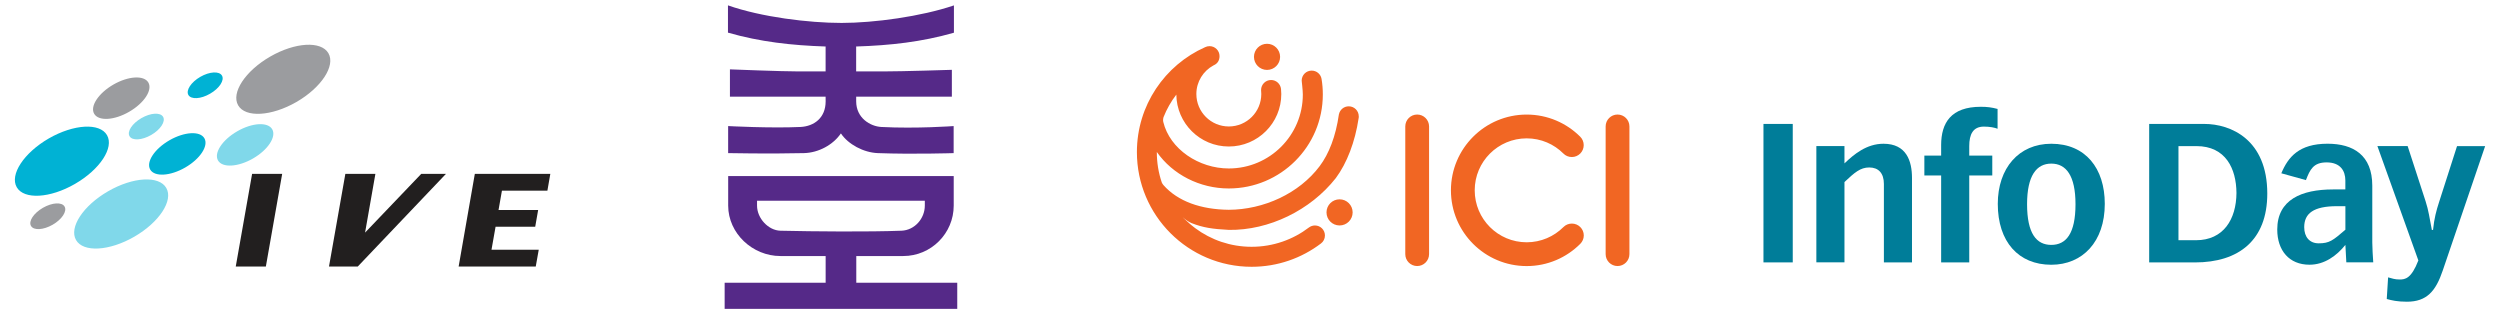 <?xml version="1.0" encoding="utf-8"?>
<!-- Generator: Adobe Illustrator 27.7.0, SVG Export Plug-In . SVG Version: 6.00 Build 0)  -->
<svg version="1.0" id="Layer_1" xmlns="http://www.w3.org/2000/svg" xmlns:xlink="http://www.w3.org/1999/xlink" x="0px" y="0px"
	 viewBox="0 0 700 88" style="enable-background:new 0 0 700 88;" xml:space="preserve">
<style type="text/css">
	.st0{fill:#80D8EA;}
	.st1{fill:#00B2D4;}
	.st2{fill:#9B9C9F;}
	.st3{fill:#221F1F;}
	.st4{fill:#552988;}
	.st5{fill:#F16623;}
	.st6{fill:#007D99;}
</style>
<g>
	<g>
		<g>
			<g>
				<path class="st0" d="M66.43,36.76c4.19-2.42,8.57-2.67,9.79-0.57c1.22,2.1-1.19,5.78-5.38,8.19c-4.18,2.41-8.57,2.66-9.79,0.56
					C59.83,42.83,62.24,39.17,66.43,36.76"/>
				<path class="st1" d="M47.44,39.28c4.19-2.41,8.57-2.67,9.79-0.56c1.22,2.11-1.19,5.78-5.38,8.19c-4.18,2.41-8.57,2.67-9.79,0.57
					C40.84,45.36,43.25,41.7,47.44,39.28"/>
				<path class="st0" d="M30.26,53.56c6.97-4.03,14.28-4.45,16.3-0.93c2.04,3.51-1.98,9.62-8.96,13.65
					c-6.98,4.03-14.28,4.45-16.31,0.93C19.27,63.7,23.27,57.59,30.26,53.56"/>
				<path class="st1" d="M13.65,38.77c6.99-4.02,14.28-4.45,16.31-0.93C32,41.35,27.98,47.46,21,51.49
					c-6.98,4.04-14.28,4.45-16.31,0.94C2.66,48.92,6.67,42.81,13.65,38.77"/>
				<path class="st2" d="M75.65,15.85c6.98-4.03,14.28-4.45,16.31-0.94c2.03,3.51-1.98,9.62-8.96,13.65
					c-6.99,4.02-14.29,4.45-16.32,0.93C64.66,25.98,68.67,19.87,75.65,15.85"/>
				<path class="st2" d="M31.75,23.68c4.19-2.41,8.57-2.67,9.79-0.57c1.22,2.12-1.19,5.77-5.38,8.19c-4.19,2.42-8.57,2.67-9.79,0.56
					C25.14,29.77,27.56,26.1,31.75,23.68"/>
				<path class="st1" d="M56.08,21.52c2.6-1.5,5.32-1.65,6.07-0.35c0.76,1.3-0.73,3.58-3.33,5.07c-2.59,1.51-5.31,1.66-6.07,0.36
					C52,25.29,53.49,23.02,56.08,21.52"/>
				<path class="st0" d="M39.6,33.07c2.6-1.5,5.31-1.66,6.07-0.35c0.75,1.3-0.74,3.58-3.33,5.07c-2.6,1.5-5.31,1.66-6.07,0.35
					C35.51,36.84,37,34.57,39.6,33.07"/>
				<path class="st2" d="M12.01,58.19c2.6-1.5,5.32-1.66,6.07-0.35c0.76,1.3-0.73,3.58-3.33,5.08c-2.6,1.49-5.31,1.66-6.07,0.34
					C7.92,61.96,9.42,59.69,12.01,58.19"/>
			</g>
			<polygon class="st3" points="124.87,48.68 100.18,74.62 92.12,74.62 96.7,48.68 105.11,48.68 102.22,65.13 117.95,48.68 			"/>
			<polygon class="st3" points="70.59,48.68 79.01,48.68 74.44,74.63 66.01,74.63 			"/>
			<polygon class="st3" points="139.59,58.8 150.68,58.8 149.86,63.49 138.76,63.49 137.62,69.92 150.85,69.92 150.01,74.62 
				128.42,74.62 132.95,48.69 154.09,48.68 153.27,53.39 140.54,53.39 			"/>
		</g>
		<g>
			<path class="st4" d="M211.97,56.21h46.98v1.35c0,3.6-2.8,6.89-6.54,7.04c-9.18,0.35-24.46,0.22-33.9,0
				c-3.33-0.08-6.54-3.43-6.54-7.04V56.21z M203.89,57.56c0,7.79,6.83,14.13,14.62,14.13h12.67v7.47h-28.28v7.33h65.13v-7.33h-28.27
				v-7.47h13.16c7.79,0,14.12-6.34,14.12-14.13v-8.27h-63.15V57.56z"/>
			<path class="st4" d="M267.1,9.16V1.51c-9.18,3.12-22.41,4.91-31.45,4.91c-9.19,0-22.45-1.63-31.82-4.92v7.64
				c9.02,2.59,17.86,3.57,27.34,3.88v6.98h-7.5c-4.88,0-19.29-0.58-19.29-0.58v7.65h26.79c0,0,0.01,1.28,0.01,1.3
				c0,4.69-3.3,7-7.05,7.18c-8.34,0.39-20.25-0.25-20.25-0.25v7.57c0,0,11.3,0.24,21.24,0c4.06-0.1,8.16-2.31,10.33-5.52
				c2.04,3.07,6.36,5.37,10.33,5.52c10.06,0.37,21.24,0,21.24,0v-7.57c0,0-10.44,0.77-20.25,0.25c-3.08-0.17-7.04-2.49-7.04-7.18
				v-1.3h26.79v-7.52c0,0-13.78,0.45-19.27,0.45h-7.52h-0.01v-6.98C249.26,12.72,258.1,11.74,267.1,9.16"/>
		</g>
		<g>
			<path class="st5" d="M375.08,55.81c-2.02,0-3.66,1.64-3.66,3.66c0,2.02,1.64,3.66,3.66,3.66c2.02,0,3.66-1.64,3.66-3.66
				C378.74,57.45,377.1,55.81,375.08,55.81 M354.77,12.26c-2.02,0-3.66,1.64-3.66,3.66c0,2.02,1.64,3.66,3.66,3.66
				c2.02,0,3.66-1.64,3.66-3.66C358.43,13.9,356.79,12.26,354.77,12.26 M380.45,32.57c0-1.55-1.25-2.8-2.8-2.8
				c-1.36,0-2.49,0.96-2.75,2.24l-0.01,0c-0.87,6.17-2.8,11.08-5.38,14.51c-5.75,7.66-15.69,12.19-25.47,12.22
				c-7.75-0.09-14.23-2.32-18.29-6.93c-0.11-0.13-0.2-0.27-0.3-0.42c-0.07-0.1-0.1-0.2-0.16-0.32c-0.9-2.66-1.38-5.51-1.38-8.48
				c0-0.01,0-0.02,0-0.03c4.44,6.33,12.04,10.21,20.14,10.21c14.54,0,26.34-11.78,26.34-26.32c0-1.49-0.12-2.95-0.36-4.37h0
				c-0.23-1.32-1.38-2.31-2.76-2.31c-1.55,0-2.8,1.25-2.8,2.8c0,0.15,0.32,2.71,0.32,3.88c0,11.45-9.29,20.72-20.73,20.72
				c-8.36,0-16.51-5.39-18.35-13.05c-0.1-0.43-0.02-0.95,0.01-1.06c0.03-0.13,0.06-0.22,0.08-0.29c0.9-2.27,2.11-4.38,3.57-6.28
				c0.09,8.04,6.63,14.53,14.69,14.53c8.12,0,14.7-6.58,14.7-14.7c0-0.47-0.08-1.43-0.08-1.43c-0.16-1.4-1.34-2.49-2.78-2.49
				c-1.55,0-2.8,1.26-2.8,2.8c0,0.1,0.06,0.76,0.06,1.12c0,5.02-4.07,9.09-9.09,9.09c-5.02,0-9.09-4.07-9.09-9.09
				c0-3.47,1.95-6.48,4.81-8.02c0.04-0.02,0.15-0.07,0.15-0.07c0.92-0.43,1.53-1.27,1.53-2.51c0-1.55-1.26-2.8-2.8-2.8
				c-0.45,0-0.87,0.11-1.24,0.29l0,0c-11.25,5-19.1,16.27-19.1,29.37c0,17.74,14.38,32.12,32.12,32.12c7.3,0,14.02-2.43,19.42-6.53
				l0,0c0.68-0.51,1.11-1.31,1.11-2.24c0-1.55-1.25-2.8-2.8-2.8c-0.62,0-1.19,0.21-1.66,0.55v0c-4.46,3.4-10.03,5.42-16.07,5.42
				c-5.91,0-11.36-1.93-15.77-5.2h0c0,0-0.4-0.31-0.42-0.33c-0.83-0.61-1.97-1.68-1.96-1.67c-0.59-0.52-1.1-1-1.26-1.24
				c0,0,0.83,1.01,2.59,1.81c3.23,1.27,5.88,1.66,10.47,1.9c11.15,0.16,22.81-5.45,29.93-14.51c3.13-4.21,5.4-10.19,6.37-16.69
				c0.03-0.12,0.06-0.39,0.06-0.39C380.44,32.71,380.45,32.64,380.45,32.57 M456.24,35.4c0-1.84-1.49-3.33-3.33-3.33
				c-1.84,0-3.33,1.49-3.33,3.33h0v35.76c0,1.84,1.49,3.33,3.33,3.33s3.33-1.49,3.33-3.33V35.4z M400.14,35.4
				c0-1.84-1.5-3.33-3.33-3.33c-1.84,0-3.33,1.49-3.33,3.33v35.76c0,1.84,1.49,3.33,3.33,3.33s3.33-1.49,3.33-3.33V35.4z
				 M442.47,68.28c-3.84,3.84-9.14,6.22-15,6.22c-11.71,0-21.21-9.5-21.21-21.21c0-11.71,9.5-21.21,21.21-21.21
				c5.85,0,11.15,2.37,14.98,6.19v0c0.61,0.6,0.99,1.44,0.99,2.37c0,1.84-1.49,3.33-3.33,3.33c-0.92,0-1.76-0.37-2.36-0.98
				c-2.63-2.63-6.26-4.25-10.28-4.25c-8.03,0-14.55,6.51-14.55,14.55c0,8.03,6.51,14.55,14.55,14.55c4.02,0,7.65-1.63,10.29-4.26h0
				c0,0,0,0,0,0c0.6-0.61,1.44-0.98,2.36-0.98c1.84,0,3.34,1.49,3.34,3.33C443.46,66.84,443.08,67.67,442.47,68.28"/>
		</g>
	</g>
	<g>
		<path class="st6" d="M493.77,34.7h8.2v38.77h-8.2V34.7z"/>
		<path class="st6" d="M527.49,51.52c0-3.05-1.53-4.63-4.1-4.63c-2.51,0-4.1,1.42-6.94,4.08v22.49h-7.87V40.9h7.87v4.85
			c2.62-2.51,6.18-5.5,10.93-5.5c6.39,0,7.98,4.79,7.98,9.58v23.64h-7.87V51.52z"/>
		<path class="st6" d="M543.52,49.13h-4.7v-5.56h4.7v-2.94c0-6.26,2.79-10.73,11.1-10.73c1.8,0,3.01,0.16,4.7,0.6v5.55
			c-0.82-0.33-2.19-0.6-3.83-0.6c-3.06,0-4.1,2.18-4.1,5.45v2.67h6.45v5.56h-6.45v24.34h-7.87V49.13z"/>
		<path class="st6" d="M574.36,40.25c9.57,0,14.98,6.86,14.98,16.83c0,10.62-6.23,17.05-14.98,17.05c-9.18,0-14.98-6.43-14.98-17.05
			C559.39,47.11,565.24,40.25,574.36,40.25z M574.36,68.57c4.15,0,6.78-3.16,6.78-11.38c0-8.01-2.62-11.38-6.78-11.38
			c-4.15,0-6.78,3.38-6.78,11.38C567.59,65.41,570.21,68.57,574.36,68.57z"/>
		<path class="st6" d="M601.78,34.7h15.41c7.43,0,17.65,4.36,17.65,19.5c0,13.02-7.93,19.28-20.28,19.28h-12.79V34.7z M609.98,67.26
			h4.92c7.65,0,11.26-5.83,11.31-13.23c-0.05-6.81-3.01-13.12-11.21-13.12h-5.03V67.26z"/>
		<path class="st6" d="M656.71,68.57c-2.46,3.05-5.85,5.55-10.06,5.55c-5.68,0-9.02-3.98-9.02-9.86c0-8.33,6.78-11.22,15.63-11.22
			h3.44v-2.51c0-2.72-1.42-5.06-5.25-5.06c-3.72,0-4.65,2.02-5.79,4.96l-6.89-1.91c1.91-4.57,4.97-8.28,12.95-8.28
			c7.16,0,12.52,3.16,12.52,11.76v15.9c0,1.25,0.16,4.19,0.27,5.55h-7.54L656.71,68.57z M656.71,57.73h-2.35
			c-6.56,0-9.18,2.02-9.18,5.88c0,2.78,1.53,4.52,4.04,4.52c3.01,0,3.94-0.76,7.49-3.81V57.73z"/>
		<path class="st6" d="M668.67,77.66c0.98,0.27,1.86,0.6,3.22,0.6c1.53,0,3.28-0.22,5.25-5.34L665.67,40.9h8.47l5.03,15.47
			c0.82,2.51,1.09,4.63,1.75,8.01h0.33c0.33-3.27,0.93-5.45,1.69-7.79l5.03-15.68h7.87l-11.86,34.8c-1.97,5.83-4.48,8.77-10.06,8.77
			c-2.68,0-4.26-0.38-5.63-0.76L668.67,77.66z"/>
	</g>
</g>
</svg>
